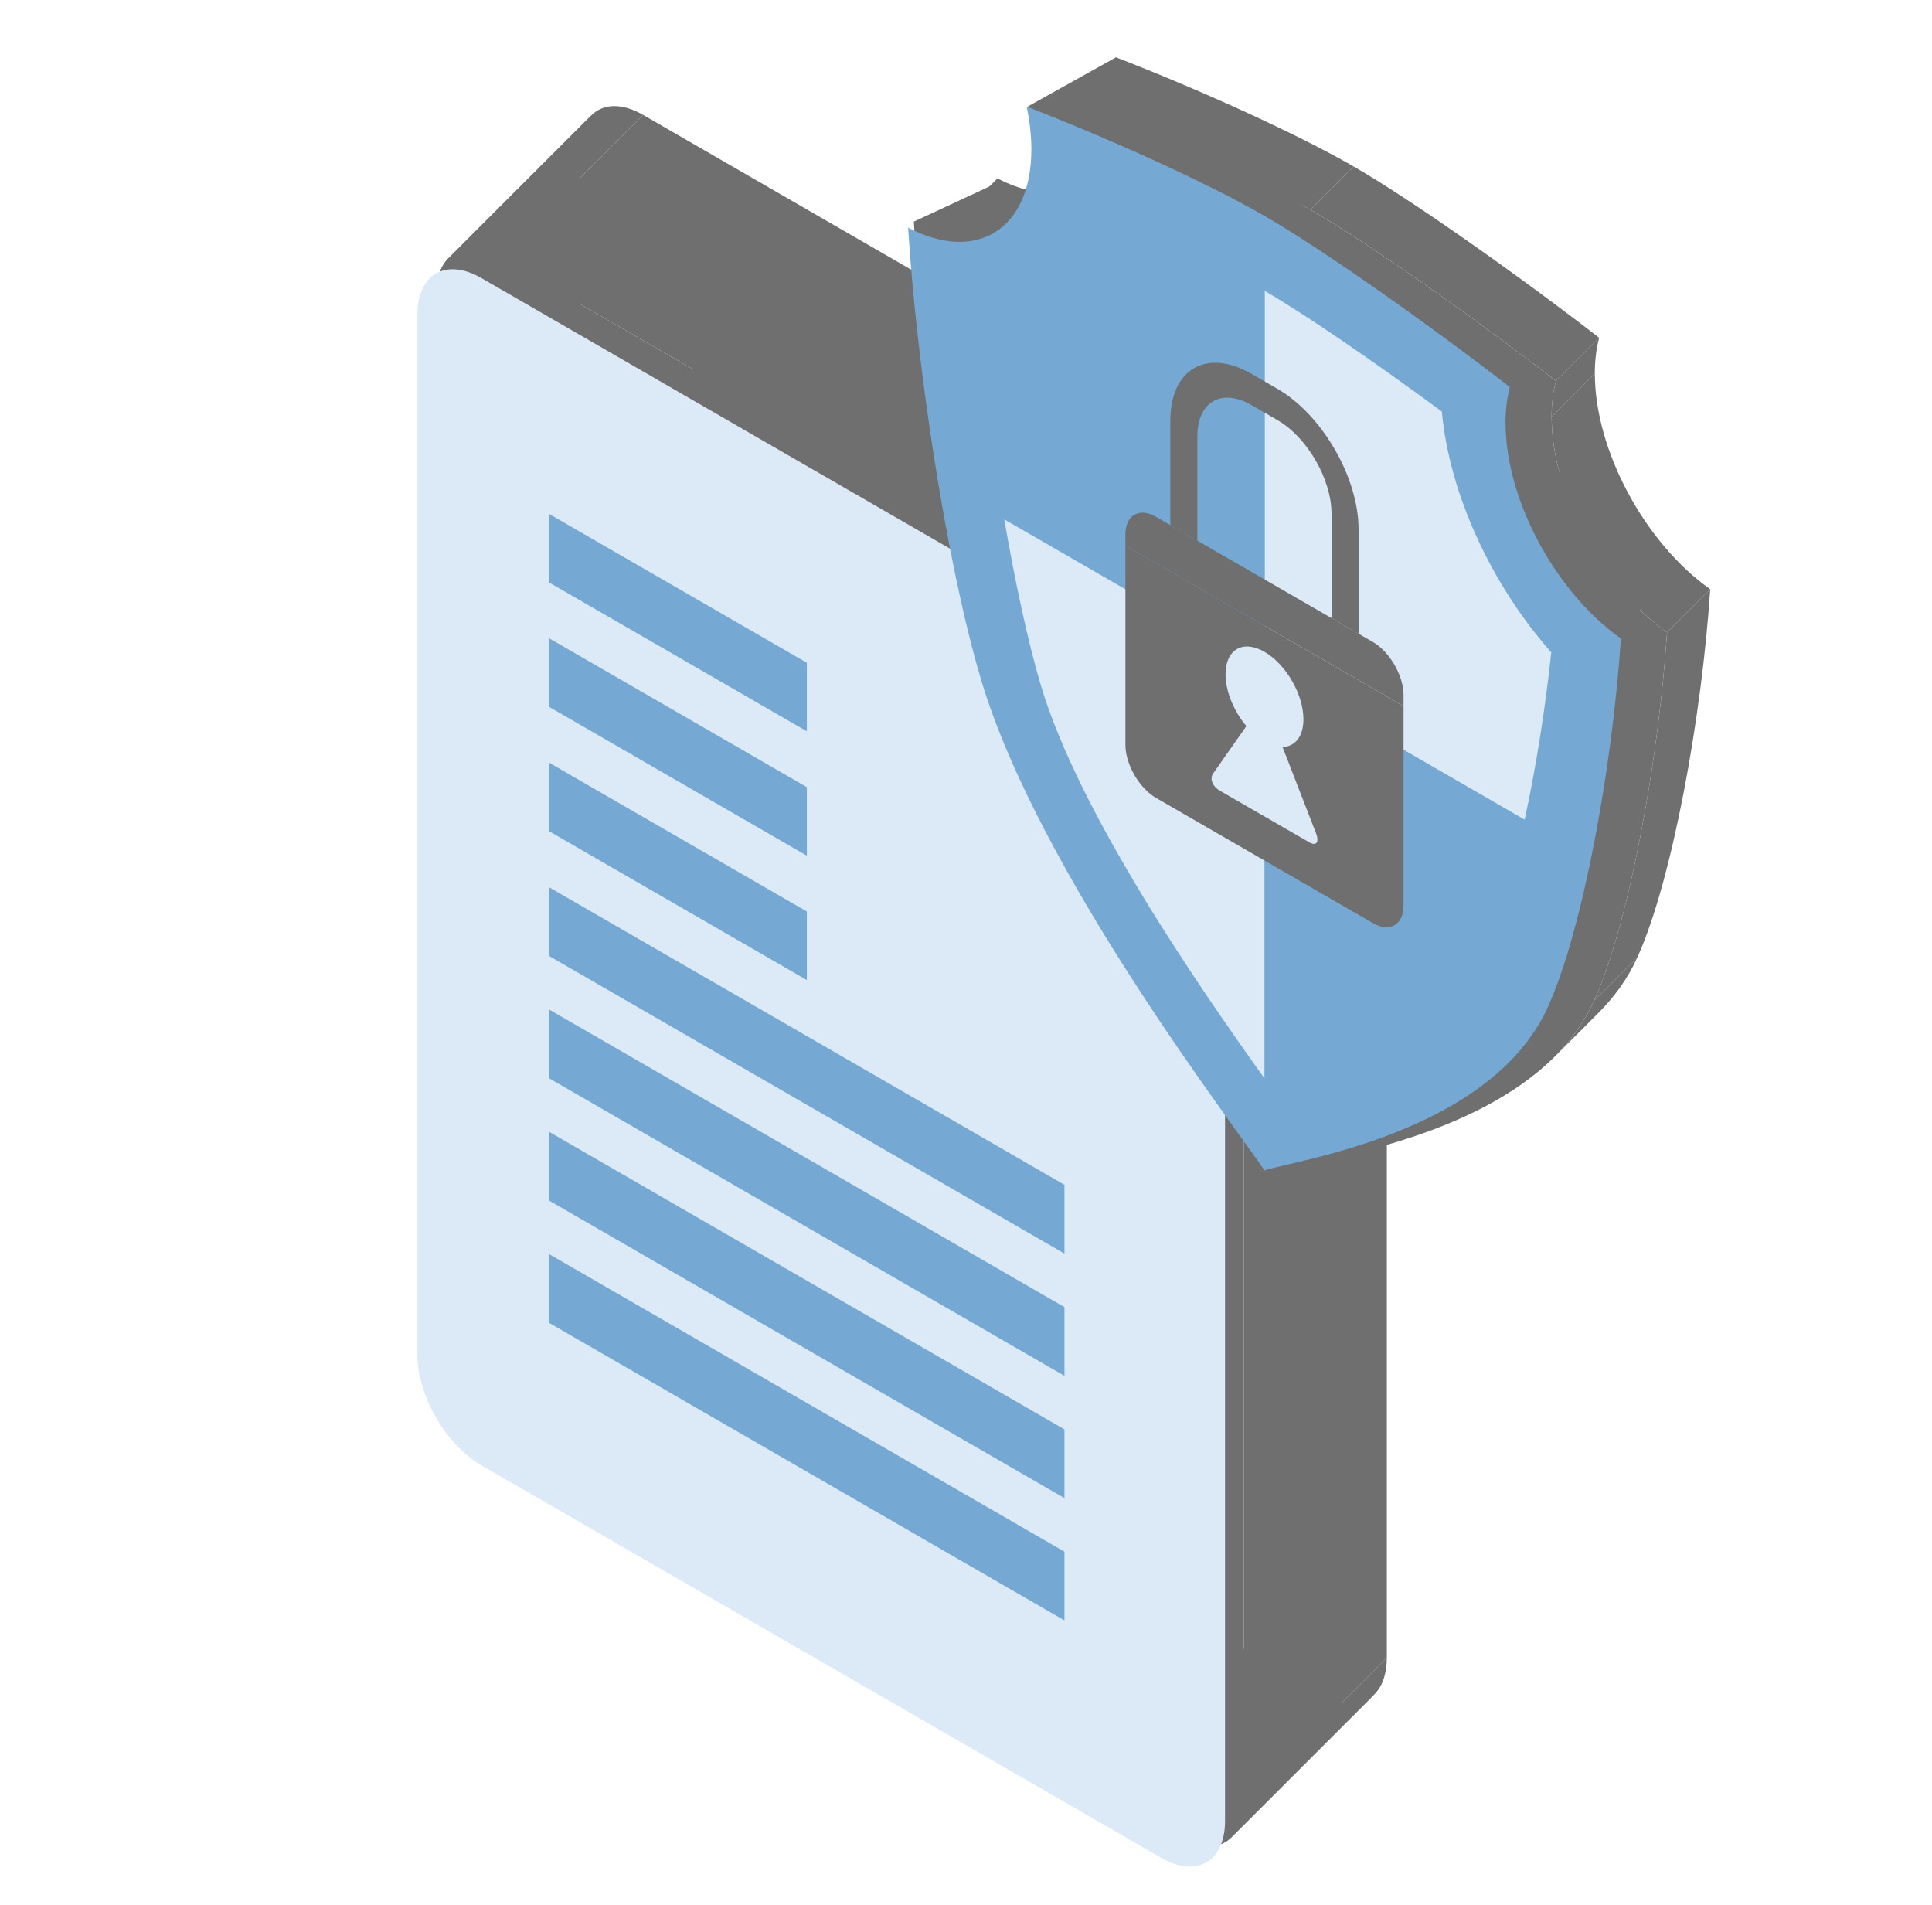 <svg width="71" height="70" viewBox="0 0 71 70" fill="none" xmlns="http://www.w3.org/2000/svg">
<path d="M38.361 21.013L18.377 9.476C17.597 9.025 16.907 9.063 16.481 9.49C16.196 9.774 16.028 10.232 16.028 10.832V49.037C16.028 50.538 17.077 52.355 18.377 53.106L43.361 67.53C44.142 67.981 44.831 67.943 45.258 67.516C45.543 67.231 45.71 66.774 45.71 66.174V33.743L38.361 21.013Z" fill="#6F6F6F"/>
<path d="M38.361 26.787C38.361 28.288 39.41 30.105 40.71 30.856L45.71 33.743L38.361 21.013V26.787Z" fill="#6F6F6F"/>
<path d="M21.57 47.562V37.968L20.752 37.496V48.034L29.878 53.303V52.359L21.57 47.562Z" fill="#6F6F6F"/>
<path d="M23.944 43.805L22.374 42.899V47.35L23.944 48.257V43.805Z" fill="#6F6F6F"/>
<path d="M26.1 43.192L24.53 42.285V48.595L26.1 49.502V43.192Z" fill="#6F6F6F"/>
<path d="M28.256 42.913L26.686 42.007V49.84L28.256 50.746V42.913Z" fill="#6F6F6F"/>
<path d="M36.594 33.025C37.033 32.654 37.635 32.145 38.074 31.774C38.41 31.49 38.65 31.287 38.65 31.287C37.929 30.195 37.016 29.266 36.018 28.69C35.31 28.281 34.647 28.099 34.068 28.121L36.018 33.513C36.018 33.513 36.259 33.309 36.594 33.025Z" fill="#6F6F6F"/>
<path d="M40.536 36.574C40.536 35.058 39.931 33.364 38.991 31.937C38.991 31.937 38.751 32.141 38.415 32.424C37.976 32.796 37.374 33.304 36.935 33.676C36.6 33.96 36.359 34.163 36.359 34.163L40.53 36.809C40.53 36.727 40.542 36.66 40.542 36.578L40.536 36.574Z" fill="#6F6F6F"/>
<path d="M35.889 34.382L33.939 28.991C33.376 29.009 32.89 29.216 32.516 29.589C32.011 30.095 31.712 30.906 31.712 31.971C31.712 34.639 33.585 37.875 35.889 39.205C37.302 40.02 38.508 39.952 39.256 39.205C39.728 38.733 40.017 37.99 40.06 37.028L35.889 34.382Z" fill="#6F6F6F"/>
<path d="M39.809 42.798L20.868 31.863V34.39L39.809 45.325V42.798Z" fill="#6F6F6F"/>
<path d="M30.342 32.755L20.868 27.285V29.804L30.342 35.274V32.755Z" fill="#6F6F6F"/>
<path d="M30.342 28.184L20.868 22.715V25.234L30.342 30.704V28.184Z" fill="#6F6F6F"/>
<path d="M30.342 23.614L20.868 18.144V20.664L30.342 26.133V23.614Z" fill="#6F6F6F"/>
<path d="M39.815 51.943L31.712 47.265V49.784L39.815 54.462V51.943Z" fill="#6F6F6F"/>
<path d="M39.815 56.52L31.712 51.842V54.362L39.815 59.04V56.52Z" fill="#6F6F6F"/>
<path d="M39.815 47.372L31.712 42.694V45.214L39.815 49.892V47.372Z" fill="#6F6F6F"/>
<path d="M43.615 15.758L50.965 28.488L45.71 33.743L38.36 21.013L43.615 15.758Z" fill="#6F6F6F"/>
<path d="M43.615 21.532V15.758L38.36 21.013V26.787L43.615 21.532Z" fill="#6F6F6F"/>
<path d="M23.632 4.221L43.616 15.758L38.361 21.013L18.377 9.476L23.632 4.221Z" fill="#6F6F6F"/>
<path d="M50.965 28.488L45.964 25.601L40.709 30.856L45.71 33.743L50.965 28.488Z" fill="#6F6F6F"/>
<path d="M45.964 25.601C44.664 24.851 43.615 23.034 43.615 21.532L38.36 26.787C38.36 28.288 39.409 30.105 40.709 30.856L45.964 25.601Z" fill="#6F6F6F"/>
<path d="M21.735 4.235C22.162 3.808 22.852 3.77 23.632 4.221L18.377 9.476C17.597 9.025 16.907 9.063 16.48 9.49L21.735 4.235Z" fill="#6F6F6F"/>
<path d="M41.273 23.435C42.27 24.011 43.184 24.94 43.905 26.032L38.65 31.287C37.929 30.195 37.016 29.266 36.018 28.69L41.273 23.435Z" fill="#6F6F6F"/>
<path d="M43.905 26.032L43.329 26.52L38.074 31.774L38.65 31.287L43.905 26.032Z" fill="#6F6F6F"/>
<path d="M39.323 22.866C39.902 22.844 40.565 23.026 41.273 23.435L36.018 28.69C35.31 28.281 34.647 28.099 34.068 28.121L39.323 22.866Z" fill="#6F6F6F"/>
<path d="M43.67 27.17L44.246 26.683L38.991 31.937L38.415 32.425L43.67 27.17Z" fill="#6F6F6F"/>
<path d="M21.283 5.577C21.283 4.977 21.451 4.52 21.735 4.235L16.481 9.49C16.196 9.774 16.028 10.232 16.028 10.832L21.283 5.577Z" fill="#6F6F6F"/>
<path d="M44.246 26.683C45.186 28.109 45.791 29.804 45.791 31.32L40.536 36.575C40.536 35.059 39.931 33.364 38.991 31.937L44.246 26.683Z" fill="#6F6F6F"/>
<path d="M35.596 20.879V18.359L30.341 23.614V26.133L35.596 20.879Z" fill="#6F6F6F"/>
<path d="M43.329 26.52L41.849 27.771L36.594 33.026L38.074 31.774L43.329 26.52Z" fill="#6F6F6F"/>
<path d="M35.597 18.359L26.123 12.89L20.868 18.144L30.342 23.614L35.597 18.359Z" fill="#6F6F6F"/>
<path d="M42.19 28.421L43.67 27.169L38.415 32.424L36.935 33.676L42.19 28.421Z" fill="#6F6F6F"/>
<path d="M41.273 28.258L39.323 22.866L34.068 28.121L36.018 33.513L41.273 28.258Z" fill="#6F6F6F"/>
<path d="M45.791 31.32L45.797 31.323L40.543 36.578L40.536 36.575L45.791 31.32Z" fill="#6F6F6F"/>
<path d="M37.771 24.334C38.144 23.961 38.631 23.755 39.194 23.736L33.939 28.991C33.376 29.009 32.889 29.216 32.516 29.589L37.771 24.334Z" fill="#6F6F6F"/>
<path d="M45.797 31.323C45.797 31.405 45.784 31.472 45.784 31.554L40.529 36.809C40.529 36.727 40.542 36.66 40.542 36.578L45.797 31.323Z" fill="#6F6F6F"/>
<path d="M39.194 23.736L41.144 29.127L35.889 34.382L33.939 28.991L39.194 23.736Z" fill="#6F6F6F"/>
<path d="M41.849 27.771L41.273 28.258L36.018 33.513L36.594 33.026L41.849 27.771Z" fill="#6F6F6F"/>
<path d="M45.784 31.554L41.614 28.908L36.359 34.163L40.529 36.809L45.784 31.554Z" fill="#6F6F6F"/>
<path d="M41.614 28.908L42.19 28.421L36.935 33.676L36.359 34.163L41.614 28.908Z" fill="#6F6F6F"/>
<path d="M41.144 29.128L45.314 31.773L40.06 37.028L35.889 34.382L41.144 29.128Z" fill="#6F6F6F"/>
<path d="M26.123 15.409L35.597 20.878L30.342 26.133L20.868 20.664L26.123 15.409Z" fill="#6F6F6F"/>
<path d="M45.314 31.773C45.272 32.735 44.983 33.478 44.511 33.95L39.256 39.204C39.728 38.732 40.017 37.99 40.06 37.028L45.314 31.773Z" fill="#6F6F6F"/>
<path d="M26.123 12.89V15.409L20.868 20.664V18.144L26.123 12.89Z" fill="#6F6F6F"/>
<path d="M36.967 26.716C36.967 25.652 37.265 24.841 37.771 24.335L32.516 29.589C32.011 30.095 31.712 30.906 31.712 31.971L36.967 26.716Z" fill="#6F6F6F"/>
<path d="M35.596 25.449V22.93L30.341 28.184V30.704L35.596 25.449Z" fill="#6F6F6F"/>
<path d="M35.597 22.93L26.123 17.46L20.868 22.715L30.342 28.184L35.597 22.93Z" fill="#6F6F6F"/>
<path d="M44.511 33.95C43.763 34.698 42.556 34.766 41.144 33.951L35.889 39.206C37.301 40.021 38.508 39.953 39.256 39.205L44.511 33.95Z" fill="#6F6F6F"/>
<path d="M41.144 33.95C38.84 32.62 36.967 29.384 36.967 26.716L31.712 31.971C31.712 34.639 33.585 37.875 35.889 39.205L41.144 33.95Z" fill="#6F6F6F"/>
<path d="M26.123 19.979L35.597 25.449L30.342 30.704L20.868 25.234L26.123 19.979Z" fill="#6F6F6F"/>
<path d="M26.123 17.46V19.979L20.868 25.234V22.715L26.123 17.46Z" fill="#6F6F6F"/>
<path d="M35.596 30.019V27.5L30.341 32.755V35.274L35.596 30.019Z" fill="#6F6F6F"/>
<path d="M50.965 28.488V60.919L45.71 66.174V33.743L50.965 28.488Z" fill="#6F6F6F"/>
<path d="M45.063 40.07V37.543L39.809 42.798V45.325L45.063 40.07Z" fill="#6F6F6F"/>
<path d="M35.597 27.5L26.123 22.03L20.868 27.285L30.342 32.755L35.597 27.5Z" fill="#6F6F6F"/>
<path d="M26.123 24.55L35.597 30.019L30.342 35.274L20.868 29.805L26.123 24.55Z" fill="#6F6F6F"/>
<path d="M45.064 37.543L26.123 26.608L20.868 31.863L39.809 42.798L45.064 37.543Z" fill="#6F6F6F"/>
<path d="M26.123 22.03V24.549L20.868 29.804V27.285L26.123 22.03Z" fill="#6F6F6F"/>
<path d="M45.07 44.637V42.118L39.815 47.373V49.892L45.07 44.637Z" fill="#6F6F6F"/>
<path d="M45.07 42.118L36.967 37.44L31.712 42.694L39.815 47.373L45.07 42.118Z" fill="#6F6F6F"/>
<path d="M26.123 29.135L45.064 40.07L39.809 45.325L20.868 34.39L26.123 29.135Z" fill="#6F6F6F"/>
<path d="M36.967 39.959L45.07 44.637L39.815 49.892L31.712 45.214L36.967 39.959Z" fill="#6F6F6F"/>
<path d="M36.967 37.44V39.959L31.712 45.214V42.694L36.967 37.44Z" fill="#6F6F6F"/>
<path d="M26.123 26.608V29.135L20.868 34.389V31.863L26.123 26.608Z" fill="#6F6F6F"/>
<path d="M45.07 49.207V46.688L39.815 51.943V54.462L45.07 49.207Z" fill="#6F6F6F"/>
<path d="M45.07 46.688L36.967 42.01L31.712 47.265L39.815 51.943L45.07 46.688Z" fill="#6F6F6F"/>
<path d="M21.283 43.782V5.577L16.028 10.832V49.037L21.283 43.782Z" fill="#6F6F6F"/>
<path d="M33.511 37.659L31.941 36.752L26.686 42.007L28.256 42.914L33.511 37.659Z" fill="#6F6F6F"/>
<path d="M36.967 44.529L45.07 49.207L39.815 54.462L31.712 49.784L36.967 44.529Z" fill="#6F6F6F"/>
<path d="M26.007 32.241L26.824 32.713L21.569 37.968L20.752 37.496L26.007 32.241Z" fill="#6F6F6F"/>
<path d="M36.967 42.01V44.529L31.712 49.784V47.265L36.967 42.01Z" fill="#6F6F6F"/>
<path d="M31.355 37.937L29.785 37.031L24.53 42.285L26.1 43.192L31.355 37.937Z" fill="#6F6F6F"/>
<path d="M45.07 53.785V51.266L39.815 56.521V59.04L45.07 53.785Z" fill="#6F6F6F"/>
<path d="M45.07 51.266L36.967 46.588L31.712 51.842L39.815 56.52L45.07 51.266Z" fill="#6F6F6F"/>
<path d="M33.511 45.491V37.659L28.256 42.913V50.746L33.511 45.491Z" fill="#6F6F6F"/>
<path d="M31.941 36.752V44.585L26.686 49.84V42.007L31.941 36.752Z" fill="#6F6F6F"/>
<path d="M29.199 38.55L27.629 37.644L22.374 42.899L23.944 43.805L29.199 38.55Z" fill="#6F6F6F"/>
<path d="M31.355 44.247V37.937L26.1 43.192V49.502L31.355 44.247Z" fill="#6F6F6F"/>
<path d="M29.785 37.031V43.34L24.53 48.595V42.285L29.785 37.031Z" fill="#6F6F6F"/>
<path d="M36.967 49.107L45.07 53.785L39.815 59.04L31.712 54.362L36.967 49.107Z" fill="#6F6F6F"/>
<path d="M26.824 32.713V42.307L21.569 47.562V37.968L26.824 32.713Z" fill="#6F6F6F"/>
<path d="M50.965 60.919C50.965 61.52 50.797 61.977 50.513 62.261L45.258 67.516C45.542 67.231 45.71 66.774 45.71 66.174L50.965 60.919Z" fill="#6F6F6F"/>
<path d="M36.967 46.588V49.107L31.712 54.362V51.842L36.967 46.588Z" fill="#6F6F6F"/>
<path d="M26.007 42.779V32.241L20.752 37.496V48.034L26.007 42.779Z" fill="#6F6F6F"/>
<path d="M29.199 43.002V38.55L23.944 43.805V48.257L29.199 43.002Z" fill="#6F6F6F"/>
<path d="M27.629 37.644V42.095L22.374 47.35V42.899L27.629 37.644Z" fill="#6F6F6F"/>
<path d="M31.941 44.585L33.511 45.492L28.256 50.746L26.686 49.84L31.941 44.585Z" fill="#6F6F6F"/>
<path d="M35.133 47.104V48.048L29.878 53.303V52.359L35.133 47.104Z" fill="#6F6F6F"/>
<path d="M50.513 62.261C50.086 62.688 49.396 62.726 48.616 62.276L43.361 67.53C44.142 67.981 44.831 67.943 45.258 67.516L50.513 62.261Z" fill="#6F6F6F"/>
<path d="M29.785 43.34L31.355 44.247L26.1 49.502L24.53 48.595L29.785 43.34Z" fill="#6F6F6F"/>
<path d="M26.824 42.307L35.133 47.104L29.878 52.359L21.569 47.562L26.824 42.307Z" fill="#6F6F6F"/>
<path d="M27.629 42.095L29.199 43.002L23.944 48.257L22.374 47.35L27.629 42.095Z" fill="#6F6F6F"/>
<path d="M35.133 48.048L26.007 42.779L20.752 48.034L29.878 53.303L35.133 48.048Z" fill="#6F6F6F"/>
<path d="M48.616 62.276L23.632 47.851L18.377 53.106L43.361 67.53L48.616 62.276Z" fill="#6F6F6F"/>
<path d="M23.632 47.851C22.332 47.1 21.283 45.283 21.283 43.782L16.028 49.037C16.028 50.538 17.077 52.355 18.377 53.106L23.632 47.851Z" fill="#6F6F6F"/>
<path d="M37.67 21.755L17.687 10.217C16.387 9.467 15.338 10.072 15.338 11.574V49.779C15.338 51.28 16.387 53.097 17.687 53.847L42.671 68.272C43.971 69.023 45.02 68.417 45.02 66.916V34.485L37.67 21.755Z" fill="#DBEAF6"/>
<path d="M37.67 27.529C37.67 29.03 38.719 30.847 40.02 31.598L45.02 34.485L37.67 21.755V27.529Z" fill="#DBEAF6"/>
<path d="M39.118 43.54L20.178 32.605V35.131L39.118 46.067V43.54Z" fill="#75A9D4"/>
<path d="M39.118 48.034L20.178 37.098V39.625L39.118 50.561V48.034Z" fill="#75A9D4"/>
<path d="M39.118 52.528L20.178 41.592V44.119L39.118 55.054V52.528Z" fill="#75A9D4"/>
<path d="M39.118 57.022L20.178 46.086V48.613L39.118 59.548V57.022Z" fill="#75A9D4"/>
<path d="M29.651 33.496L20.178 28.027V30.546L29.651 36.016V33.496Z" fill="#75A9D4"/>
<path d="M29.651 28.926L20.178 23.456V25.976L29.651 31.445V28.926Z" fill="#75A9D4"/>
<path d="M29.651 24.356L20.178 18.886V21.405L29.651 26.875V24.356Z" fill="#75A9D4"/>
<path d="M57.02 15.322C57.02 14.834 57.077 14.393 57.18 14.001C54.239 11.724 50.322 8.955 48.162 7.708C46.001 6.46 42.327 4.815 39.424 3.693C39.535 4.224 39.597 4.752 39.597 5.26C39.597 6.475 39.256 7.401 38.679 7.979C37.855 8.802 36.55 8.916 35.067 8.144C35.379 13.188 36.464 20.428 37.743 24.738C39.863 31.877 47.193 41.31 48.164 42.788C48.974 42.491 54.195 41.769 57.14 38.824C57.731 38.234 58.23 37.554 58.584 36.77C59.866 33.935 60.953 27.929 61.262 23.241C58.878 21.561 57.022 18.154 57.022 15.32L57.02 15.322Z" fill="#6F6F6F"/>
<path d="M57.724 29.903C58.133 28.014 58.479 25.854 58.703 23.748C56.511 21.275 54.959 17.931 54.681 14.898C52.191 13.061 49.632 11.312 48.17 10.465V24.384L57.724 29.901V29.903Z" fill="#6F6F6F"/>
<path d="M48.17 10.467L48.162 10.463C46.756 9.651 44.348 8.51 41.94 7.498C41.805 8.903 41.329 9.998 40.603 10.725C39.85 11.478 38.828 11.835 37.636 11.732C37.86 14.053 38.202 16.552 38.601 18.862L48.17 24.386V10.467Z" fill="#6F6F6F"/>
<path d="M38.601 18.862C39.01 21.222 39.478 23.386 39.945 24.958C41.357 29.712 45.9 36.245 48.162 39.403C48.164 39.404 48.168 39.402 48.17 39.401V24.386L38.601 18.862Z" fill="#6F6F6F"/>
<path d="M48.17 24.386V39.401C49.985 38.962 53.262 38.048 55.216 36.094C55.699 35.611 56.101 35.065 56.381 34.447C56.847 33.412 57.316 31.791 57.724 29.903L48.17 24.386Z" fill="#6F6F6F"/>
<path d="M53.275 25.322C53.275 24.605 52.767 23.726 52.147 23.368L44.181 18.769C43.808 18.553 43.476 18.573 43.27 18.779C43.134 18.916 43.053 19.134 43.053 19.42V19.822L53.275 25.724V25.322Z" fill="#6F6F6F"/>
<path d="M43.053 19.824V27.145C43.053 27.861 43.56 28.741 44.181 29.099L52.147 33.698C52.52 33.913 52.852 33.893 53.057 33.688C53.194 33.551 53.275 33.333 53.275 33.047V25.726L43.053 19.824Z" fill="#6F6F6F"/>
<path d="M51.622 23.067L50.628 22.493V18.653C50.628 17.389 49.737 15.846 48.642 15.214L47.683 14.66C47.026 14.28 46.442 14.314 46.08 14.676C45.84 14.916 45.698 15.302 45.698 15.807V19.647L44.704 19.073V15.233C44.704 14.475 44.917 13.897 45.278 13.536C45.82 12.993 46.696 12.943 47.683 13.513L48.642 14.066C50.286 15.015 51.622 17.329 51.622 19.227V23.067Z" fill="#6F6F6F"/>
<path d="M50.05 30.377L48.829 27.228C49.023 27.222 49.191 27.151 49.32 27.023C49.493 26.85 49.595 26.573 49.595 26.209C49.595 25.297 48.955 24.186 48.164 23.729C47.689 23.455 47.268 23.479 47.008 23.739C46.835 23.912 46.732 24.19 46.732 24.556C46.732 25.191 47.044 25.921 47.499 26.46L46.277 28.198C46.141 28.391 46.252 28.675 46.524 28.833L49.805 30.727C49.929 30.799 50.02 30.804 50.068 30.755C50.126 30.698 50.125 30.566 50.052 30.378L50.05 30.377Z" fill="#6F6F6F"/>
<path d="M58.768 12.413C58.665 12.805 58.608 13.246 58.608 13.734L57.02 15.322C57.02 14.834 57.077 14.393 57.18 14.001L58.768 12.413Z" fill="#6F6F6F"/>
<path d="M49.75 6.12C51.91 7.367 55.827 10.136 58.768 12.413L57.18 14.001C54.239 11.724 50.322 8.955 48.162 7.708L49.75 6.12Z" fill="#6F6F6F"/>
<path d="M58.608 13.734L58.61 13.732L57.023 15.32L57.02 15.322L58.608 13.734Z" fill="#6F6F6F"/>
<path d="M58.61 13.732C58.61 16.567 60.466 19.973 62.85 21.653L61.262 23.241C58.878 21.561 57.023 18.154 57.023 15.32L58.61 13.732Z" fill="#6F6F6F"/>
<path d="M49.758 8.877C51.22 9.724 53.78 11.473 56.269 13.31L54.681 14.898C52.192 13.061 49.632 11.312 48.17 10.465L49.758 8.877Z" fill="#6F6F6F"/>
<path d="M41.012 2.106C43.915 3.227 47.589 4.872 49.75 6.12L48.162 7.708C46.001 6.46 40.524 5.342 37.744 3.928L41.012 2.106Z" fill="#6F6F6F"/>
<path d="M49.75 8.875L49.757 8.88L48.169 10.468L48.162 10.463L49.75 8.875Z" fill="#6F6F6F"/>
<path d="M56.269 13.31C56.547 16.343 58.099 19.687 60.291 22.161L58.703 23.748C56.511 21.275 54.959 17.931 54.681 14.898L56.269 13.31Z" fill="#6F6F6F"/>
<path d="M43.528 5.91C45.936 6.923 48.344 8.063 49.75 8.875L48.162 10.463C46.756 9.651 44.348 8.511 41.94 7.498L43.528 5.91Z" fill="#6F6F6F"/>
<path d="M41.185 3.672C41.185 3.164 41.123 2.637 41.012 2.106L39.424 3.694C39.535 4.225 39.597 4.752 39.597 5.26L41.185 3.672Z" fill="#6F6F6F"/>
<path d="M50.23 12.478L49.272 11.925L47.684 13.513L48.642 14.066L50.23 12.478Z" fill="#6F6F6F"/>
<path d="M53.209 17.639C53.209 15.741 51.873 13.427 50.23 12.478L48.642 14.066C50.285 15.015 51.621 17.329 51.621 19.227L53.209 17.639Z" fill="#6F6F6F"/>
<path d="M49.272 13.072L50.23 13.626L48.642 15.214L47.684 14.66L49.272 13.072Z" fill="#6F6F6F"/>
<path d="M49.272 11.925C48.284 11.355 47.408 11.406 46.866 11.948L45.278 13.536C45.821 12.993 46.697 12.943 47.684 13.513L49.272 11.925Z" fill="#6F6F6F"/>
<path d="M50.23 13.626C51.325 14.258 52.216 15.801 52.216 17.065L50.628 18.653C50.628 17.389 49.737 15.846 48.642 15.214L50.23 13.626Z" fill="#6F6F6F"/>
<path d="M40.267 6.391C40.844 5.813 41.185 4.887 41.185 3.672L39.597 5.26C39.597 6.475 39.256 7.401 38.679 7.979L40.267 6.391Z" fill="#6F6F6F"/>
<path d="M47.669 13.088C48.03 12.726 48.614 12.693 49.272 13.072L47.684 14.66C47.026 14.281 46.442 14.314 46.081 14.676L47.669 13.088Z" fill="#6F6F6F"/>
<path d="M42.191 9.137C42.917 8.41 43.393 7.316 43.529 5.91L41.941 7.498C41.805 8.903 41.33 9.998 40.603 10.725L42.191 9.137Z" fill="#6F6F6F"/>
<path d="M60.291 22.16C60.067 24.266 59.721 26.426 59.312 28.315L57.725 29.903C58.133 28.014 58.479 25.854 58.703 23.748L60.291 22.16Z" fill="#6F6F6F"/>
<path d="M49.758 22.796V8.877L48.17 10.465V24.384L49.758 22.796Z" fill="#6F6F6F"/>
<path d="M48.272 8.88V22.798L46.684 24.386V10.467L48.272 8.88Z" fill="#6F6F6F"/>
<path d="M45.799 14.219C45.799 13.714 45.941 13.329 46.182 13.088L44.594 14.676C44.353 14.916 44.211 15.302 44.211 15.807L45.799 14.219Z" fill="#6F6F6F"/>
<path d="M45.38 11.948C45.019 12.309 44.806 12.887 44.806 13.645L43.218 15.233C43.218 14.475 43.431 13.897 43.791 13.536L45.38 11.948Z" fill="#6F6F6F"/>
<path d="M51.724 21.479V17.639L50.136 19.227V23.067L51.724 21.479Z" fill="#6F6F6F"/>
<path d="M50.73 17.065V20.905L49.142 22.493V18.653L50.73 17.065Z" fill="#6F6F6F"/>
<path d="M62.85 21.653C62.541 26.341 61.454 32.347 60.172 35.182L58.584 36.77C59.866 33.935 60.953 27.929 61.263 23.241L62.85 21.653Z" fill="#6F6F6F"/>
<path d="M36.655 6.557C38.138 7.328 39.443 7.215 40.266 6.391L38.679 7.979C37.855 8.803 36.55 8.916 35.067 8.144L36.655 6.557Z" fill="#6F6F6F"/>
<path d="M52.249 21.78C52.869 22.138 53.377 23.017 53.377 23.734L51.789 25.322C51.789 24.605 51.281 23.726 50.661 23.368L52.249 21.78Z" fill="#6F6F6F"/>
<path d="M50.73 20.905L51.723 21.479L50.135 23.067L49.142 22.493L50.73 20.905Z" fill="#6F6F6F"/>
<path d="M45.799 18.059V14.219L44.211 15.807V19.647L45.799 18.059Z" fill="#6F6F6F"/>
<path d="M37.738 10.144C38.93 10.247 39.951 9.89 40.704 9.138L39.117 10.725C38.364 11.478 37.342 11.835 36.15 11.732L37.738 10.144Z" fill="#6F6F6F"/>
<path d="M57.826 28.315V28.313L56.238 29.901V29.903L57.826 28.315Z" fill="#6F6F6F"/>
<path d="M53.377 23.734V24.136L51.789 25.724V25.322L53.377 23.734Z" fill="#6F6F6F"/>
<path d="M44.806 13.645V17.485L43.218 19.073V15.233L44.806 13.645Z" fill="#6F6F6F"/>
<path d="M44.282 17.181L52.248 21.78L50.66 23.368L42.694 18.769L44.282 17.181Z" fill="#6F6F6F"/>
<path d="M44.806 17.485L45.8 18.059L44.212 19.647L43.218 19.073L44.806 17.485Z" fill="#6F6F6F"/>
<path d="M57.826 28.312L48.272 22.796L46.684 24.384L56.239 29.9L57.826 28.312Z" fill="#6F6F6F"/>
<path d="M48.272 22.798L57.826 28.315L56.239 29.903L46.684 24.386L48.272 22.798Z" fill="#6F6F6F"/>
<path d="M53.376 24.136L43.154 18.234L41.566 19.822L51.788 25.723L53.376 24.136Z" fill="#6F6F6F"/>
<path d="M43.154 18.236L53.376 24.138L51.788 25.726L41.566 19.824L43.154 18.236Z" fill="#6F6F6F"/>
<path d="M43.372 17.191C43.578 16.985 43.91 16.965 44.283 17.181L42.695 18.768C42.322 18.553 41.99 18.573 41.784 18.779L43.372 17.191Z" fill="#6F6F6F"/>
<path d="M57.826 28.315C57.418 30.203 56.949 31.824 56.483 32.859L54.895 34.447C55.361 33.412 55.83 31.791 56.238 29.903L57.826 28.315Z" fill="#6F6F6F"/>
<path d="M43.154 17.832C43.154 17.546 43.235 17.328 43.372 17.191L41.784 18.779C41.647 18.916 41.566 19.134 41.566 19.42L43.154 17.832Z" fill="#6F6F6F"/>
<path d="M48.266 22.142C49.057 22.599 49.697 23.709 49.697 24.621L48.109 26.209C48.109 25.297 47.469 24.186 46.678 23.729L48.266 22.142Z" fill="#6F6F6F"/>
<path d="M53.377 24.138V31.459L51.789 33.047V25.726L53.377 24.138Z" fill="#6F6F6F"/>
<path d="M47.11 22.151C47.37 21.891 47.791 21.867 48.266 22.142L46.678 23.729C46.203 23.455 45.782 23.479 45.522 23.739L47.11 22.151Z" fill="#6F6F6F"/>
<path d="M43.154 18.234V17.832L41.566 19.42V19.822L43.154 18.234Z" fill="#6F6F6F"/>
<path d="M49.697 24.62C49.697 24.985 49.595 25.262 49.422 25.435L47.834 27.022C48.007 26.849 48.109 26.573 48.109 26.208L49.697 24.62Z" fill="#6F6F6F"/>
<path d="M38.703 17.274C38.304 14.964 37.962 12.465 37.738 10.144L36.15 11.732C36.374 14.053 36.716 16.552 37.115 18.862L38.703 17.274Z" fill="#6F6F6F"/>
<path d="M46.834 22.968C46.834 22.603 46.936 22.324 47.109 22.151L45.522 23.739C45.348 23.912 45.246 24.191 45.246 24.556L46.834 22.968Z" fill="#6F6F6F"/>
<path d="M49.422 25.435C49.293 25.564 49.125 25.634 48.931 25.64L47.343 27.228C47.537 27.222 47.705 27.151 47.834 27.023L49.422 25.435Z" fill="#6F6F6F"/>
<path d="M48.271 22.798L38.703 17.274L37.115 18.862L46.683 24.386L48.271 22.798Z" fill="#6F6F6F"/>
<path d="M47.6 24.872C47.145 24.333 46.834 23.603 46.834 22.968L45.246 24.556C45.246 25.191 45.557 25.921 46.012 26.46L47.6 24.872Z" fill="#6F6F6F"/>
<path d="M48.931 25.64L50.152 28.789L48.564 30.377L47.343 27.228L48.931 25.64Z" fill="#6F6F6F"/>
<path d="M56.483 32.859C56.203 33.477 55.801 34.024 55.318 34.506L53.732 36.092C54.214 35.61 54.616 35.064 54.895 34.447L56.483 32.859Z" fill="#6F6F6F"/>
<path d="M60.172 35.182C59.819 35.966 59.319 36.646 58.729 37.236L57.142 38.822C57.732 38.232 58.231 37.553 58.584 36.77L60.172 35.182Z" fill="#6F6F6F"/>
<path d="M37.845 23.15C36.565 18.84 37.028 11.732 36.717 6.688L33.581 8.144C33.892 13.188 34.977 20.428 36.257 24.738L37.845 23.15Z" fill="#6F6F6F"/>
<path d="M53.377 31.459C53.377 31.745 53.296 31.963 53.159 32.1L51.571 33.688C51.708 33.551 51.789 33.333 51.789 33.047L53.377 31.459Z" fill="#6F6F6F"/>
<path d="M50.152 28.789L50.154 28.79L48.566 30.378L48.564 30.377L50.152 28.789Z" fill="#6F6F6F"/>
<path d="M43.154 25.557V18.236L41.566 19.824V27.145L43.154 25.557Z" fill="#6F6F6F"/>
<path d="M46.379 26.61L47.6 24.872L46.012 26.46L44.791 28.198L46.379 26.61Z" fill="#6F6F6F"/>
<path d="M50.154 28.79C50.227 28.977 50.227 29.11 50.17 29.167L48.582 30.755C48.639 30.698 48.639 30.565 48.566 30.378L50.154 28.79Z" fill="#6F6F6F"/>
<path d="M50.17 29.167C50.121 29.216 50.031 29.211 49.907 29.139L48.319 30.727C48.443 30.799 48.533 30.804 48.582 30.755L50.17 29.167Z" fill="#6F6F6F"/>
<path d="M53.159 32.1C52.953 32.305 52.621 32.325 52.249 32.11L50.661 33.698C51.033 33.913 51.365 33.893 51.571 33.688L53.159 32.1Z" fill="#6F6F6F"/>
<path d="M49.907 29.139L46.626 27.245L45.038 28.833L48.319 30.727L49.907 29.139Z" fill="#6F6F6F"/>
<path d="M46.626 27.245C46.354 27.088 46.243 26.803 46.379 26.61L44.791 28.198C44.655 28.391 44.766 28.675 45.038 28.833L46.626 27.245Z" fill="#6F6F6F"/>
<path d="M40.047 23.37C39.58 21.798 39.111 19.634 38.703 17.274L37.115 18.862C37.523 21.222 37.992 23.386 38.459 24.958L40.047 23.37Z" fill="#6F6F6F"/>
<path d="M52.248 32.11L44.282 27.511L42.694 29.099L50.66 33.698L52.248 32.11Z" fill="#6F6F6F"/>
<path d="M48.272 22.798V37.813L46.684 39.401V24.386L48.272 22.798Z" fill="#6F6F6F"/>
<path d="M44.282 27.511C43.662 27.153 43.154 26.274 43.154 25.557L41.566 27.145C41.566 27.862 42.074 28.741 42.694 29.099L44.282 27.511Z" fill="#6F6F6F"/>
<path d="M55.318 34.506C53.364 36.46 50.087 37.373 48.272 37.813L46.684 39.401C48.499 38.961 51.776 38.048 53.73 36.094L55.318 34.506Z" fill="#6F6F6F"/>
<path d="M48.264 37.815C46.002 34.657 41.459 28.124 40.047 23.37L38.459 24.958C39.871 29.712 44.414 36.245 46.676 39.403L48.264 37.815Z" fill="#6F6F6F"/>
<path d="M57.242 37.236C54.297 40.181 49.076 40.903 48.266 41.2L46.678 42.788C47.488 42.491 52.709 41.769 55.654 38.824L57.242 37.236Z" fill="#6F6F6F"/>
<path d="M48.266 41.201C47.295 39.722 39.965 30.289 37.845 23.15L36.257 24.738C38.377 31.877 45.707 41.31 46.678 42.788L48.266 41.201Z" fill="#6F6F6F"/>
<path d="M48.272 37.813C48.27 37.814 48.266 37.816 48.264 37.815L46.676 39.403C46.678 39.404 46.682 39.402 46.684 39.401L46.684 39.401L48.272 37.813L48.272 37.813Z" fill="#6F6F6F"/>
<path d="M55.326 15.546C55.326 15.058 55.382 14.617 55.485 14.225C52.545 11.948 48.628 9.179 46.467 7.932C44.306 6.684 40.633 5.039 37.729 3.918C37.84 4.449 37.902 4.976 37.902 5.484C37.902 8.432 35.895 9.681 33.373 8.368C33.684 13.412 34.769 20.652 36.049 24.962C38.169 32.101 45.498 41.534 46.469 43.013C47.441 42.656 54.771 41.687 56.889 36.994C58.171 34.159 59.258 28.153 59.567 23.465C57.183 21.785 55.328 18.379 55.328 15.544L55.326 15.546Z" fill="#75A9D4"/>
<path d="M56.03 30.127C56.438 28.238 56.785 26.078 57.008 23.973C54.816 21.499 53.264 18.155 52.986 15.123C50.497 13.286 47.938 11.536 46.475 10.69V24.608L56.03 30.125V30.127Z" fill="#DBEAF6"/>
<path d="M46.474 10.692L46.467 10.687C45.061 9.875 42.653 8.735 40.245 7.722C39.969 10.585 38.283 12.158 35.941 11.956C36.165 14.277 36.507 16.776 36.906 19.086L46.474 24.61V10.692Z" fill="#75A9D4"/>
<path d="M36.906 19.086C37.315 21.446 37.783 23.61 38.25 25.182C39.662 29.936 44.205 36.469 46.467 39.627C46.469 39.628 46.473 39.626 46.475 39.625V24.61L36.906 19.086Z" fill="#DBEAF6"/>
<path d="M46.475 24.61V39.625C48.739 39.077 53.276 37.791 54.686 34.671C55.153 33.636 55.622 32.015 56.03 30.127L46.475 24.61Z" fill="#75A9D4"/>
<path d="M51.58 25.546C51.58 24.829 51.072 23.95 50.452 23.592L42.486 18.993C41.865 18.635 41.358 18.928 41.358 19.644V20.046L51.58 25.948V25.546Z" fill="#6F6F6F"/>
<path d="M41.358 20.048V27.369C41.358 28.086 41.865 28.965 42.486 29.323L50.452 33.922C51.072 34.28 51.58 33.987 51.58 33.271V25.95L41.358 20.048Z" fill="#6F6F6F"/>
<path d="M49.927 23.291L48.933 22.717V18.877C48.933 17.613 48.042 16.07 46.947 15.438L45.989 14.884C44.894 14.252 44.003 14.766 44.003 16.031V19.871L43.009 19.297V15.457C43.009 13.559 44.345 12.788 45.989 13.737L46.947 14.29C48.591 15.239 49.927 17.553 49.927 19.451V23.291Z" fill="#6F6F6F"/>
<path d="M48.356 30.601L47.134 27.452C47.589 27.439 47.901 27.068 47.901 26.433C47.901 25.521 47.261 24.411 46.469 23.954C45.678 23.497 45.038 23.866 45.038 24.78C45.038 25.416 45.349 26.145 45.804 26.684L44.583 28.422C44.447 28.616 44.557 28.9 44.83 29.057L48.111 30.951C48.381 31.107 48.492 30.949 48.358 30.602L48.356 30.601Z" fill="#DBEAF6"/>
</svg>
